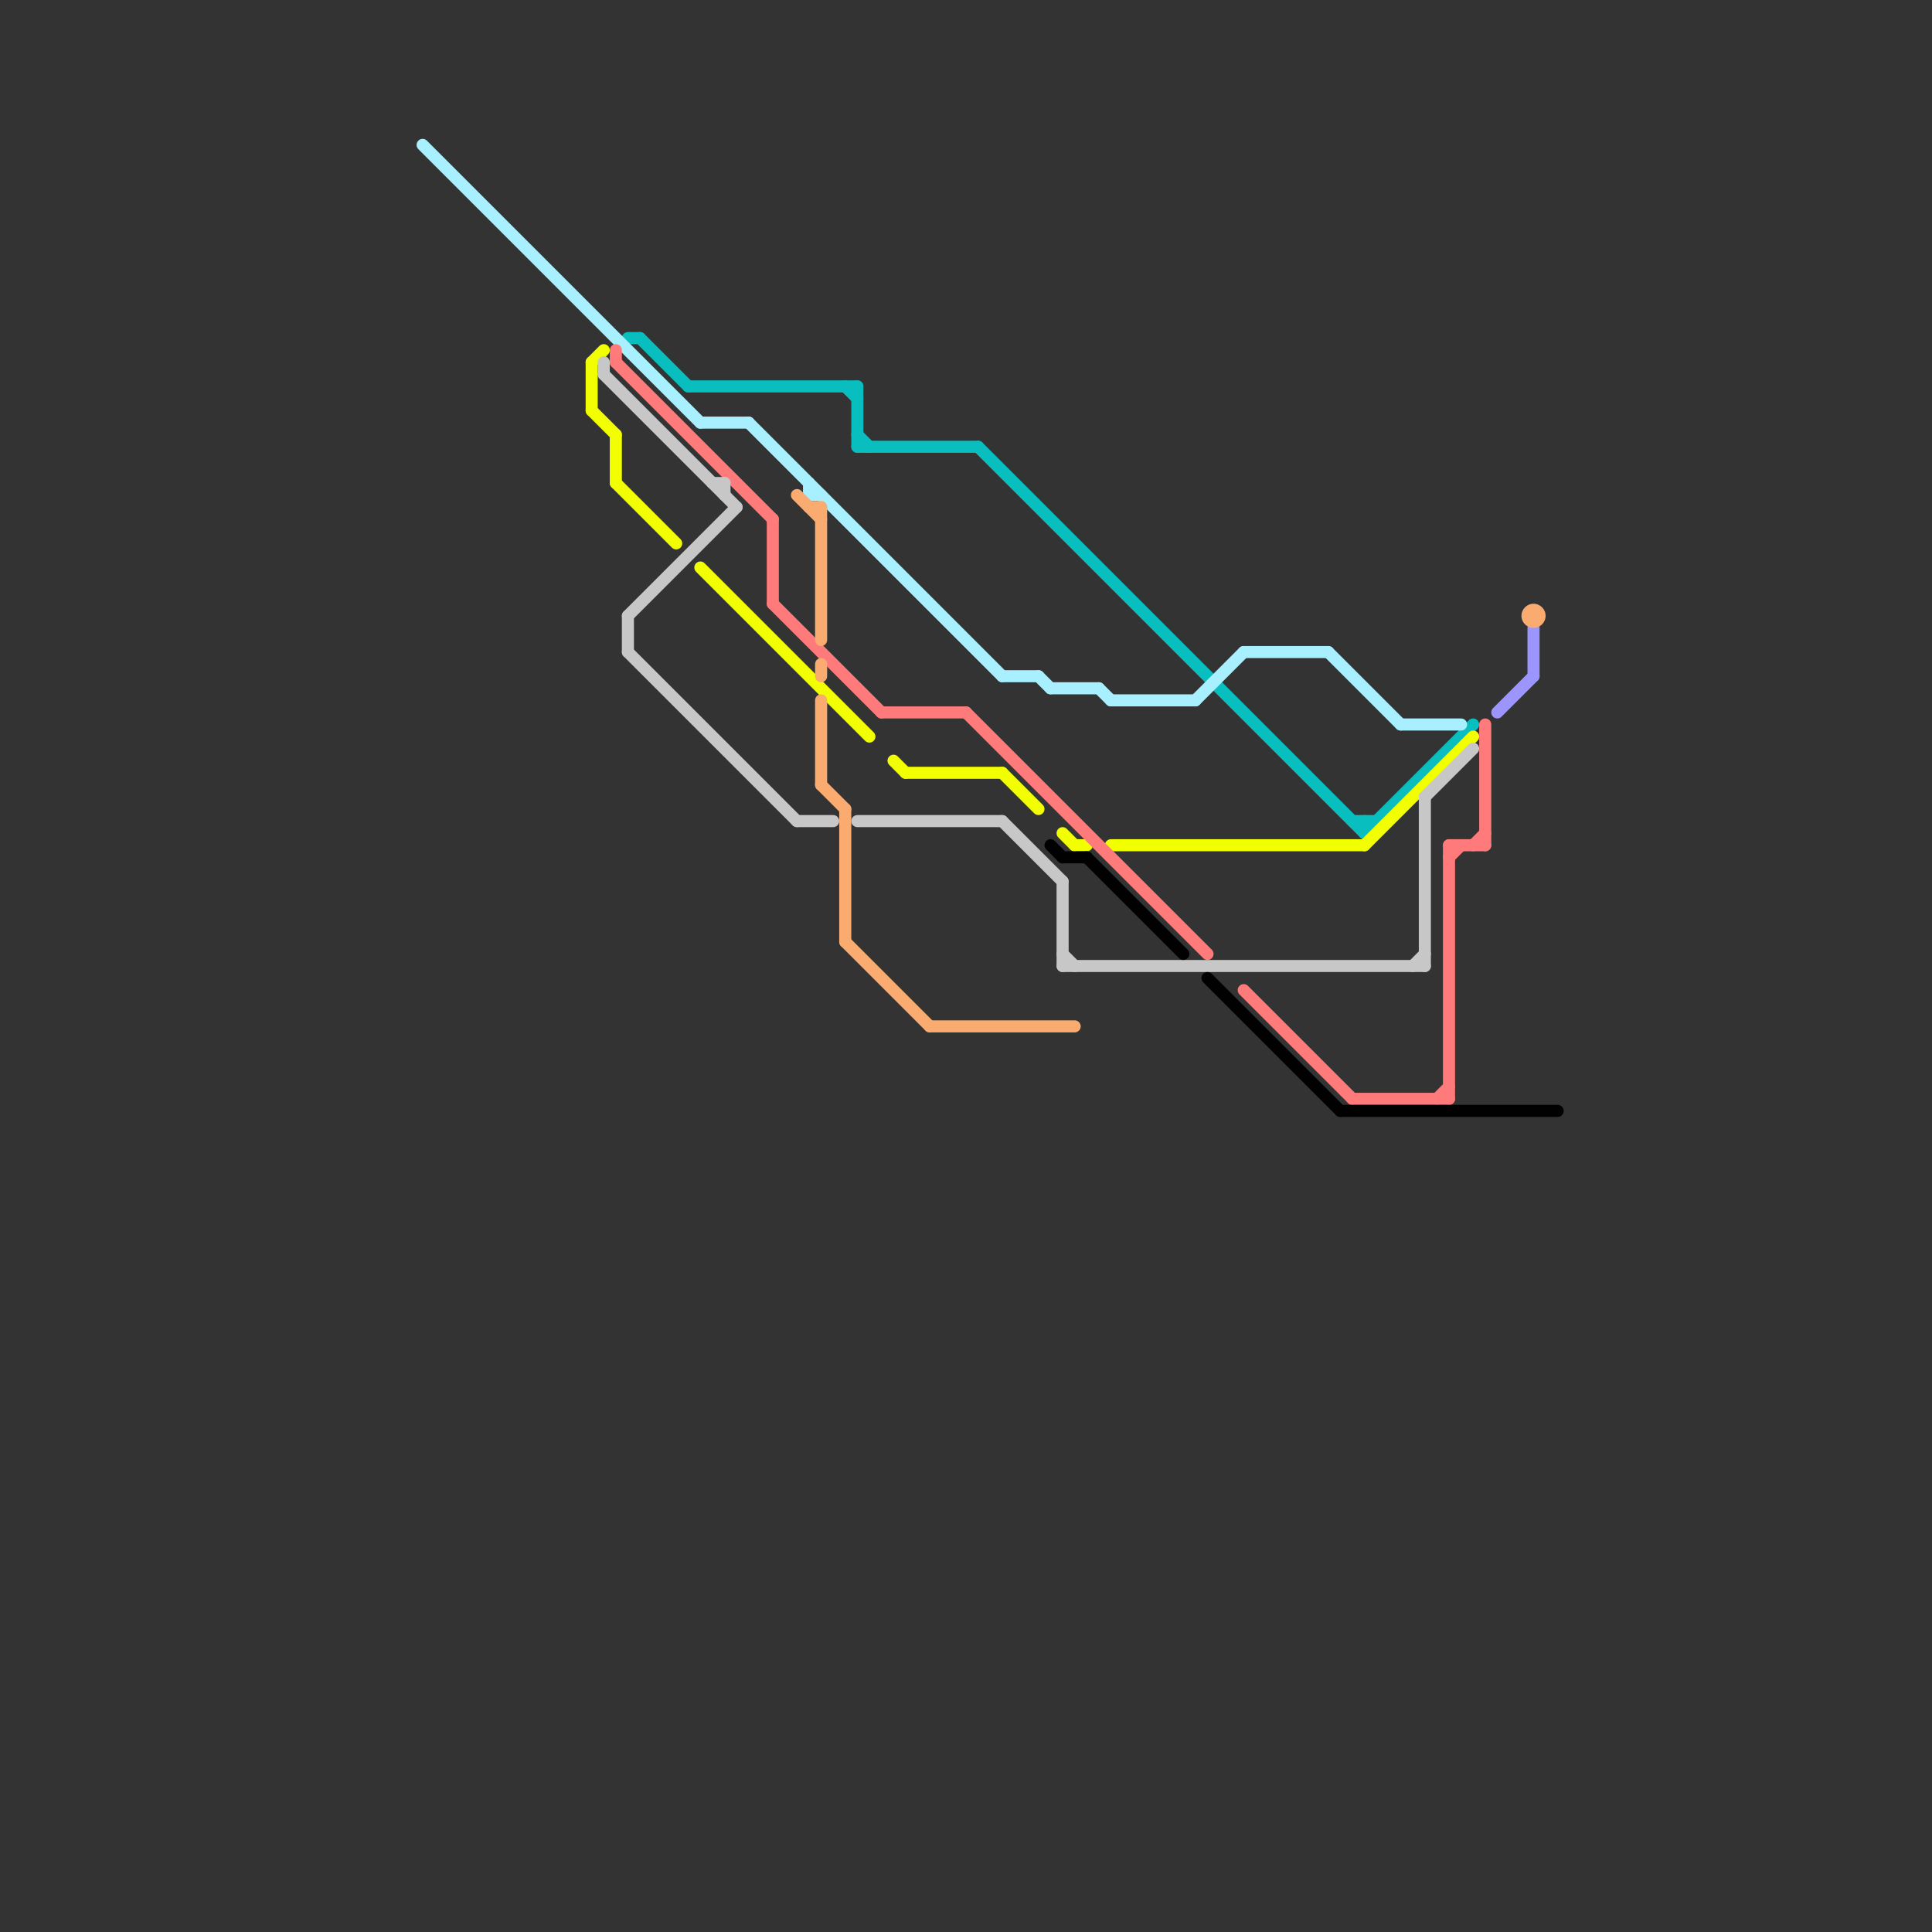 
<svg version="1.1" xmlns="http://www.w3.org/2000/svg" viewBox="0 0 160 160">
<rect x="0" y="0" width="160" height="160" fill="#333333" stroke="none"/>
<style>text { font: 1px Helvetica; font-weight: 600; white-space: pre; dominant-baseline: central; } line { stroke-width: 1; fill: none; stroke-linecap: round; stroke-linejoin: round; } .c0 { stroke: #09bebe } .c1 { stroke: #a8efff } .c2 { stroke: #f2ff00 } .c3 { stroke: #ff7a7a } .c4 { stroke: #c7c7c7 } .c5 { stroke: #010101 } .c6 { stroke: #9c95fe } .c7 { stroke: #faac70 }</style><defs><g id="wm-xf"><circle r="1.2" fill="#000"/><circle r="0.9" fill="#fff"/><circle r="0.6" fill="#000"/><circle r="0.3" fill="#fff"/></g><g id="wm"><circle r="0.6" fill="#000"/><circle r="0.3" fill="#fff"/></g></defs><line class="c0" x1="112" y1="68" x2="114" y2="68"/><line class="c0" x1="71" y1="37" x2="81" y2="37"/><line class="c0" x1="53" y1="28" x2="57" y2="32"/><line class="c0" x1="70" y1="32" x2="71" y2="33"/><line class="c0" x1="113" y1="68" x2="113" y2="69"/><line class="c0" x1="113" y1="69" x2="122" y2="60"/><line class="c0" x1="71" y1="32" x2="71" y2="37"/><line class="c0" x1="52" y1="28" x2="53" y2="28"/><line class="c0" x1="57" y1="32" x2="71" y2="32"/><line class="c0" x1="71" y1="36" x2="72" y2="37"/><line class="c0" x1="81" y1="37" x2="113" y2="69"/><line class="c1" x1="116" y1="60" x2="121" y2="60"/><line class="c1" x1="35" y1="12" x2="58" y2="35"/><line class="c1" x1="99" y1="58" x2="103" y2="54"/><line class="c1" x1="62" y1="35" x2="83" y2="56"/><line class="c1" x1="91" y1="57" x2="92" y2="58"/><line class="c1" x1="58" y1="35" x2="62" y2="35"/><line class="c1" x1="110" y1="54" x2="116" y2="60"/><line class="c1" x1="67" y1="40" x2="67" y2="41"/><line class="c1" x1="86" y1="56" x2="87" y2="57"/><line class="c1" x1="83" y1="56" x2="86" y2="56"/><line class="c1" x1="87" y1="57" x2="91" y2="57"/><line class="c1" x1="92" y1="58" x2="99" y2="58"/><line class="c1" x1="67" y1="41" x2="68" y2="41"/><line class="c1" x1="103" y1="54" x2="110" y2="54"/><line class="c2" x1="49" y1="34" x2="51" y2="36"/><line class="c2" x1="51" y1="40" x2="56" y2="45"/><line class="c2" x1="58" y1="47" x2="72" y2="61"/><line class="c2" x1="74" y1="63" x2="75" y2="64"/><line class="c2" x1="83" y1="64" x2="86" y2="67"/><line class="c2" x1="113" y1="70" x2="122" y2="61"/><line class="c2" x1="49" y1="30" x2="49" y2="34"/><line class="c2" x1="49" y1="30" x2="50" y2="29"/><line class="c2" x1="75" y1="64" x2="83" y2="64"/><line class="c2" x1="51" y1="36" x2="51" y2="40"/><line class="c2" x1="92" y1="70" x2="113" y2="70"/><line class="c2" x1="89" y1="70" x2="90" y2="70"/><line class="c2" x1="88" y1="69" x2="89" y2="70"/><line class="c3" x1="123" y1="60" x2="123" y2="70"/><line class="c3" x1="51" y1="29" x2="51" y2="30"/><line class="c3" x1="103" y1="82" x2="112" y2="91"/><line class="c3" x1="64" y1="43" x2="64" y2="50"/><line class="c3" x1="51" y1="30" x2="64" y2="43"/><line class="c3" x1="120" y1="70" x2="120" y2="91"/><line class="c3" x1="73" y1="59" x2="80" y2="59"/><line class="c3" x1="80" y1="59" x2="100" y2="79"/><line class="c3" x1="122" y1="70" x2="123" y2="69"/><line class="c3" x1="120" y1="71" x2="121" y2="70"/><line class="c3" x1="64" y1="50" x2="73" y2="59"/><line class="c3" x1="112" y1="91" x2="120" y2="91"/><line class="c3" x1="120" y1="70" x2="123" y2="70"/><line class="c3" x1="119" y1="91" x2="120" y2="90"/><line class="c4" x1="83" y1="68" x2="88" y2="73"/><line class="c4" x1="71" y1="68" x2="83" y2="68"/><line class="c4" x1="59" y1="40" x2="60" y2="40"/><line class="c4" x1="118" y1="66" x2="118" y2="80"/><line class="c4" x1="88" y1="73" x2="88" y2="80"/><line class="c4" x1="117" y1="80" x2="118" y2="79"/><line class="c4" x1="118" y1="66" x2="122" y2="62"/><line class="c4" x1="88" y1="80" x2="118" y2="80"/><line class="c4" x1="50" y1="30" x2="50" y2="31"/><line class="c4" x1="52" y1="51" x2="52" y2="54"/><line class="c4" x1="52" y1="51" x2="61" y2="42"/><line class="c4" x1="50" y1="31" x2="61" y2="42"/><line class="c4" x1="52" y1="54" x2="66" y2="68"/><line class="c4" x1="66" y1="68" x2="69" y2="68"/><line class="c4" x1="88" y1="79" x2="89" y2="80"/><line class="c4" x1="60" y1="40" x2="60" y2="41"/><line class="c5" x1="90" y1="71" x2="98" y2="79"/><line class="c5" x1="87" y1="70" x2="88" y2="71"/><line class="c5" x1="111" y1="92" x2="129" y2="92"/><line class="c5" x1="100" y1="81" x2="111" y2="92"/><line class="c5" x1="88" y1="71" x2="90" y2="71"/><line class="c6" x1="124" y1="59" x2="127" y2="56"/><line class="c6" x1="127" y1="52" x2="127" y2="56"/><line class="c7" x1="70" y1="78" x2="77" y2="85"/><line class="c7" x1="70" y1="67" x2="70" y2="78"/><line class="c7" x1="67" y1="42" x2="68" y2="42"/><line class="c7" x1="68" y1="65" x2="70" y2="67"/><line class="c7" x1="66" y1="41" x2="68" y2="43"/><line class="c7" x1="68" y1="55" x2="68" y2="56"/><line class="c7" x1="68" y1="42" x2="68" y2="53"/><line class="c7" x1="77" y1="85" x2="89" y2="85"/><line class="c7" x1="68" y1="58" x2="68" y2="65"/><circle cx="127" cy="51" r="1" fill="#faac70" />
</svg>
